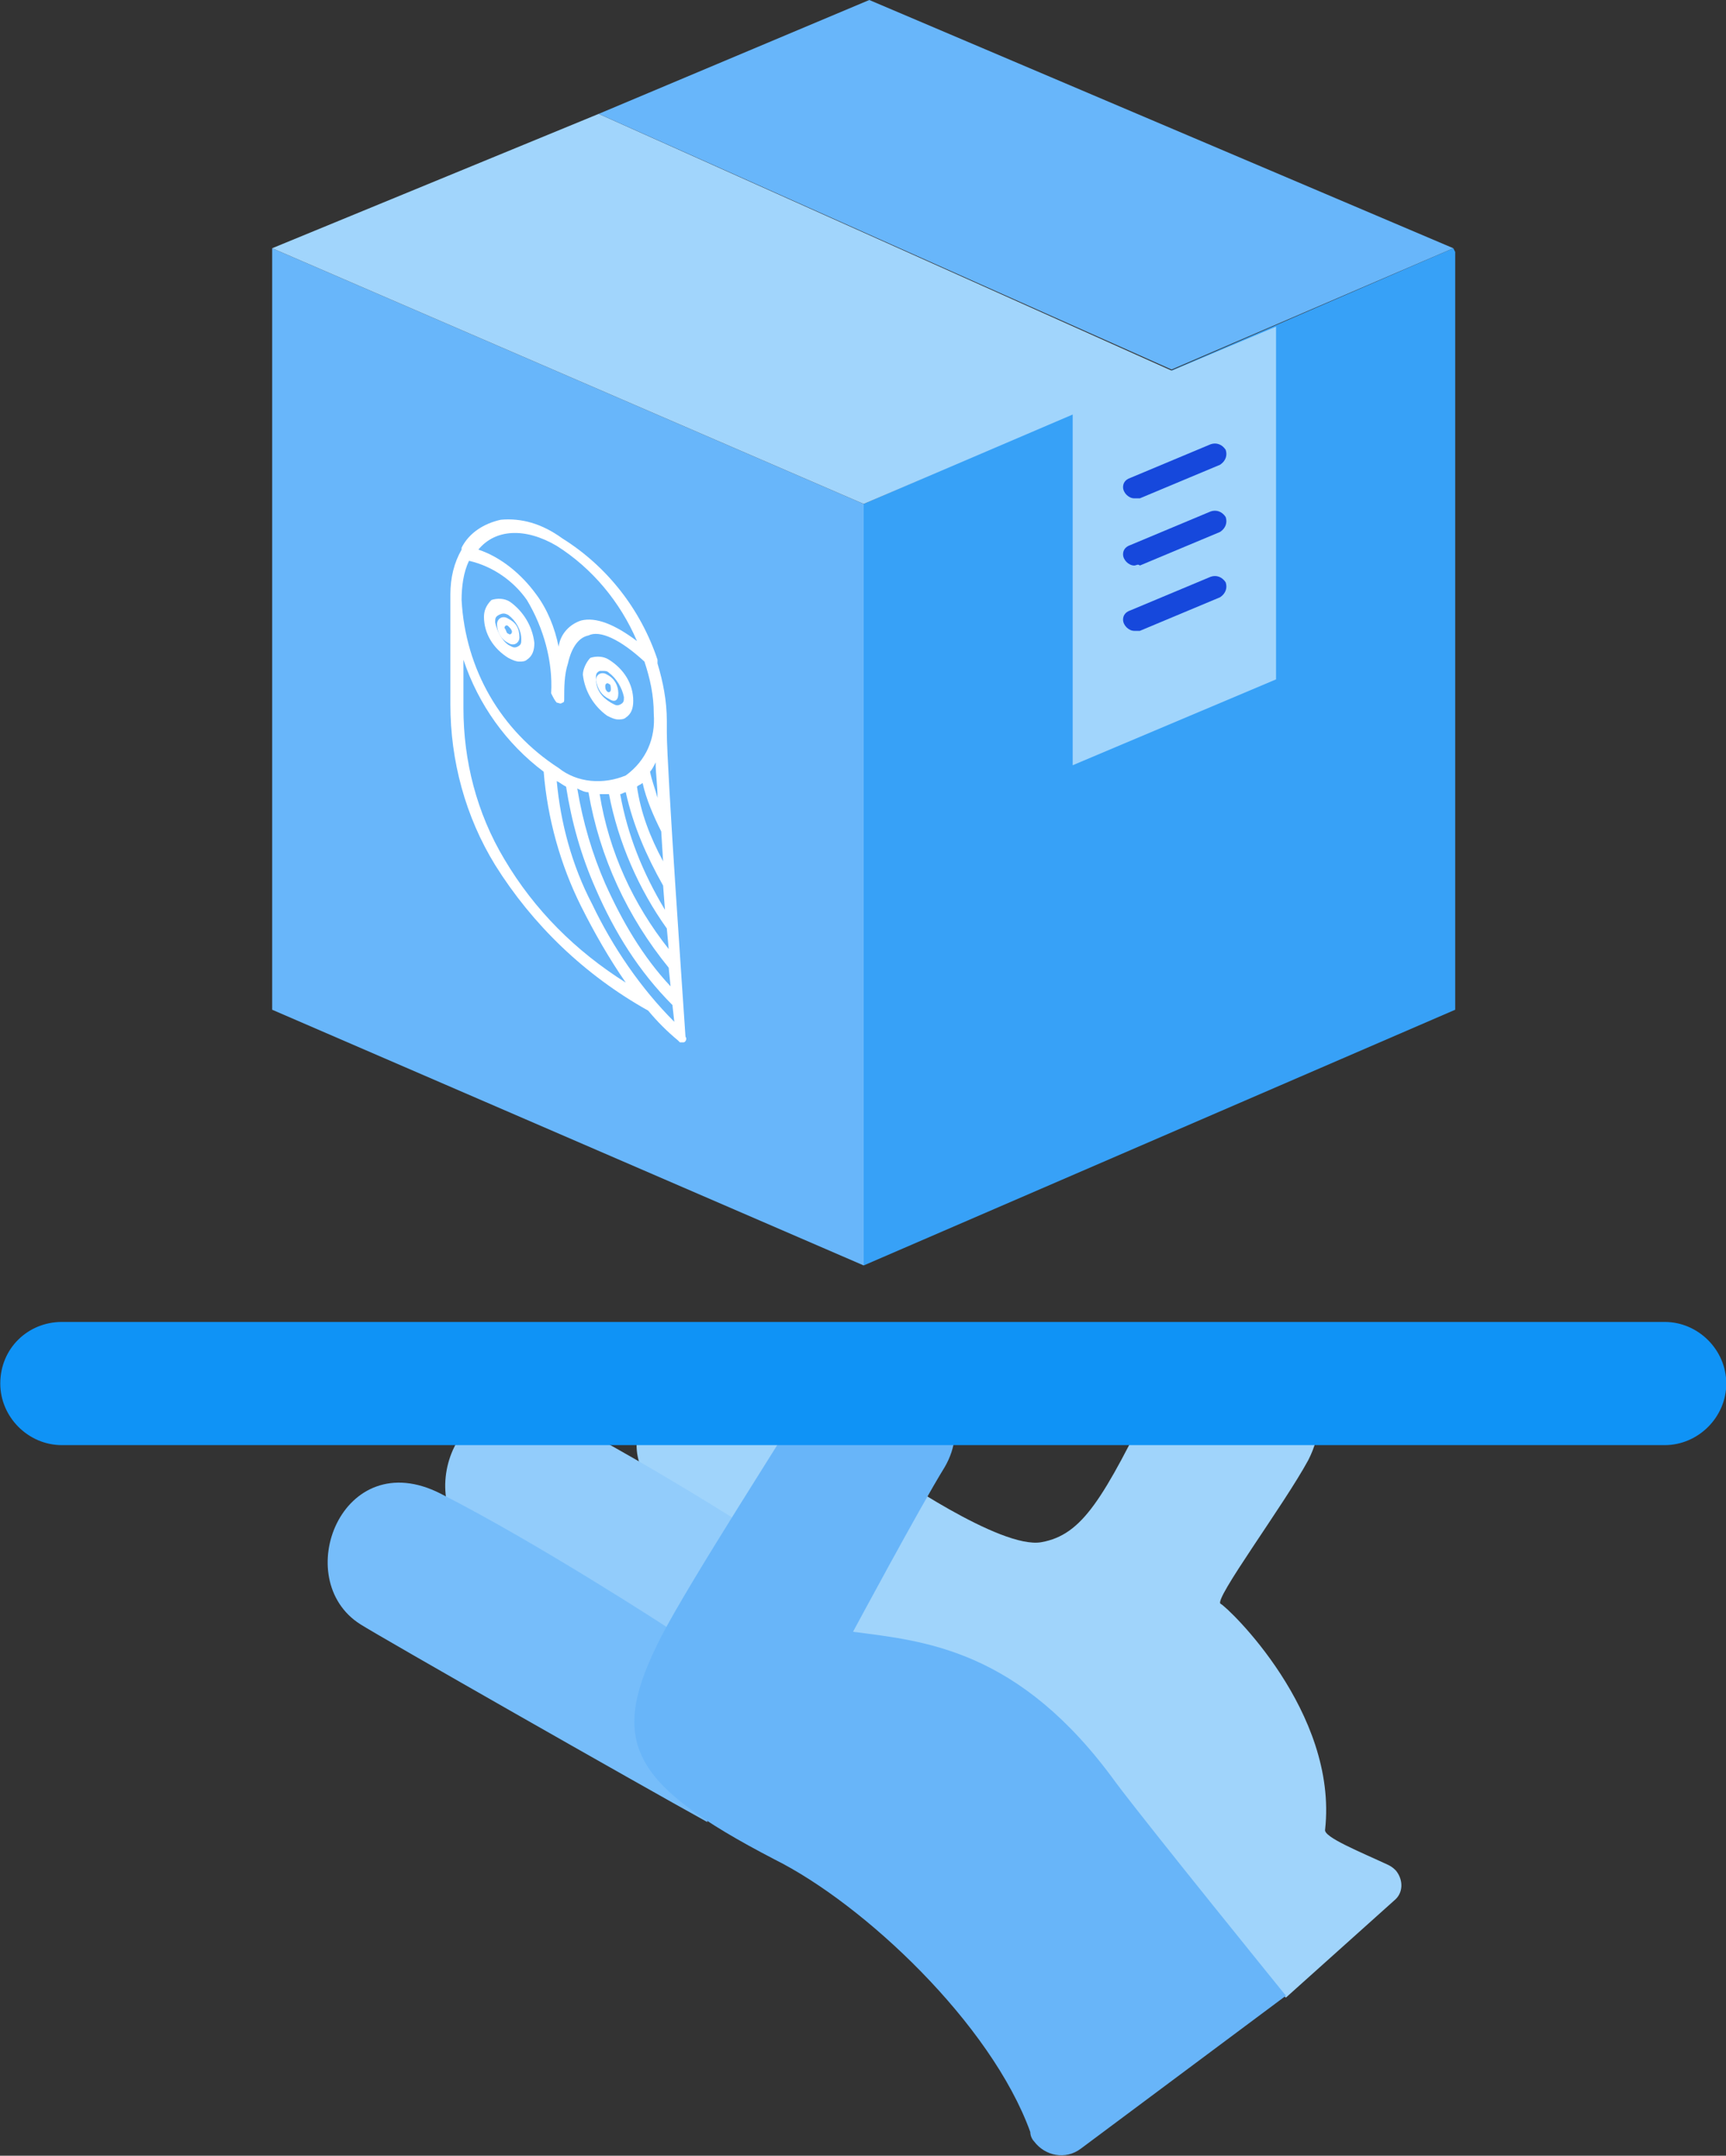 <?xml version="1.0" encoding="utf-8"?>
<!-- Generator: Adobe Illustrator 25.2.1, SVG Export Plug-In . SVG Version: 6.00 Build 0)  -->
<svg version="1.1" id="Layer_1" xmlns="http://www.w3.org/2000/svg" xmlns:xlink="http://www.w3.org/1999/xlink" x="0px" y="0px"
	 viewBox="0 0 92.5 115.5" style="enable-background:new 0 0 92.5 115.5;" xml:space="preserve">
<rect x="0" y="0" width="92.5" height="115.5" fill="#333333" stroke="none"/>
<style type="text/css">
	.st0{fill:#A0D4FB;}
	.st1{fill:#92CCFB;}
	.st2{fill:#76BDFA;}
	.st3{fill:#68B5F9;}
	.st4{fill:#0F93F6;}
	.st5{fill:#37A1F7;}
	.st6{fill:#68B6FA;}
	.st7{fill:#A1D5FC;}
	.st8{fill:#FFFFFF;}
	.st9{fill:#1648DC;}
</style>
<g id="Group_31975" transform="translate(-8509.085 -4580.573)">
	<path id="Path_36700" class="st0" d="M8578,4687.6l5.8-5.2c0.5-0.4,0.5-1.1,0.1-1.6c-0.1-0.1-0.2-0.2-0.4-0.3
		c-1.5-0.7-3.5-1.5-3.4-1.9c0.7-6.3-5.2-11.9-5.6-12.1s3.4-5.3,4.7-7.7c2.8-5.5-5.4-9.3-8.2-3.6s-3.9,7.6-6.1,8s-8.2-3.8-8.2-3.8
		s-5.5-4.9-8-6.3s-8,4.5-4.2,7.4S8578,4687.6,8578,4687.6z"/>
	<path id="Path_36701" class="st1" d="M8553.3,4674.1c-3.8-2.1-17.5-9.9-18.6-10.6c-3.8-2.4-1-9.7,4.3-7c5.3,2.7,12.2,7.2,12.2,7.2
		L8553.3,4674.1z"/>
	<path id="Path_36702" class="st2" d="M8547,4678.2c-3.8-2.1-17.5-9.9-18.6-10.6c-3.8-2.4-1-9.7,4.3-7c5.3,2.7,12.2,7.2,12.2,7.2
		L8547,4678.2z"/>
	<path id="Path_36703" class="st3" d="M8567,4695.7c-0.8,0.6-1.9,0.4-2.5-0.4c-0.1-0.1-0.2-0.3-0.2-0.5c-2.1-5.8-8.9-12.2-13.7-14.6
		c-7.9-4.1-8.9-6.4-6.1-11.9c1.6-3.1,6.8-11.1,7.4-12.2c3.4-6.4,10.4-1.3,7.8,3.1c-1.3,2.1-4.9,8.8-4.9,8.8
		c3.8,0.5,8.9,0.9,14.1,8.1c1.8,2.4,9.1,11.4,9.1,11.4L8567,4695.7z"/>
	<path id="Rectangle_13003" class="st4" d="M8512.4,4651.4h85.9c1.8,0,3.3,1.5,3.3,3.3v0c0,1.8-1.5,3.3-3.3,3.3h-85.9
		c-1.8,0-3.3-1.5-3.3-3.3v0C8509.1,4652.8,8510.6,4651.4,8512.4,4651.4z"/>
	<g id="Group_31974" transform="translate(8523.672 4580.573)">
		<path id="Path_36704" class="st5" d="M63.3,13.3L31.7,27v40.8l31.7-13.7V13.5"/>
		<path id="Path_36705" class="st6" d="M0,13.3L31.7,27v40.8L0,54.1V13.7"/>
		<path id="Path_36706" class="st7" d="M0,13.3L31.7,27l16.6-7.1L17.5,6.1L0,13.3z"/>
		<path id="Path_36707" class="st6" d="M63.3,13.3L32,0L17.5,6.1l30.7,13.7L63.3,13.3z"/>
		<g id="Group_31973" transform="translate(9.55 27.847)">
			<path id="Path_36708" class="st8" d="M2.4,18.5c2,3.2,4.8,5.9,8.2,7.8c0.5,0.6,1,1.1,1.6,1.6c0,0,0,0,0.1,0.1c0,0,0.1,0,0.1,0
				c0,0,0.1,0,0.1,0c0.1,0,0.2-0.2,0.1-0.3v0c-0.1-1.5-1-14.4-1-16.3v0c0-0.1,0-0.1,0-0.2c0-0.1,0-0.1,0-0.2c0-0.1,0-0.1,0-0.2
				c0-1.1-0.2-2.1-0.5-3.1l0-0.1c0,0,0-0.1,0-0.1c-0.9-2.7-2.7-5-5.1-6.5C4.9,0.2,3.8-0.1,2.7,0C1.8,0.2,1,0.7,0.6,1.5
				c0,0,0,0,0,0.1C0.2,2.3,0,3.1,0,4v5.9C0,12.9,0.8,15.9,2.4,18.5z M7,5.4C6.4,5.6,5.9,6.1,5.8,6.8c-0.2-1-0.6-2-1.2-2.8
				C3.8,2.9,2.7,2,1.5,1.6C2.4,0.5,4,0.4,5.7,1.4c1.9,1.2,3.4,3,4.3,5.1C8.8,5.6,7.8,5.2,7,5.4L7,5.4z M5.7,9.8c0.1,0,0.2,0.1,0.3,0
				c0.1,0,0.1-0.1,0.1-0.2c0-0.6,0-1.3,0.2-1.9c0.2-0.9,0.6-1.4,1.1-1.5C8,5.9,9.1,6.4,10.4,7.6c0.3,0.9,0.5,1.8,0.5,2.8
				c0.1,1.3-0.4,2.5-1.5,3.3c-1.2,0.5-2.6,0.4-3.6-0.4c-3.1-2-5-5.3-5.2-9c0-0.7,0.1-1.5,0.4-2.1c1.3,0.3,2.4,1.1,3.1,2.1
				c0.9,1.5,1.4,3.3,1.3,5C5.5,9.5,5.6,9.7,5.7,9.8L5.7,9.8z M9.1,14.7c0.1,0,0.2-0.1,0.3-0.1c0.4,1.8,1.1,3.4,2,5l0.1,1.3
				C10.3,18.9,9.5,16.9,9.1,14.7L9.1,14.7z M8,14.7c0.2,0,0.3,0,0.5,0c0.5,2.6,1.6,5.1,3.1,7.2l0.1,1.1C9.8,20.6,8.5,17.8,8,14.7
				L8,14.7z M7.4,14.6c0.6,3.5,2.1,6.7,4.3,9.4l0.1,1c-1.5-1.6-2.6-3.5-3.5-5.5c-0.7-1.6-1.2-3.3-1.5-5.1C7,14.5,7.2,14.6,7.4,14.6
				L7.4,14.6z M5.7,14c0.2,0.1,0.3,0.2,0.5,0.3c0.3,1.9,0.8,3.7,1.6,5.5c1,2.3,2.3,4.4,4.1,6.2l0.1,0.9c-1.8-1.8-3.3-4-4.4-6.3
				C6.5,18.5,5.9,16.2,5.7,14L5.7,14z M10,14.3c0.1-0.1,0.2-0.1,0.3-0.2c0.2,0.9,0.6,1.8,1,2.6l0.1,1.6C10.7,17,10.2,15.7,10,14.3
				L10,14.3z M5,13.5C5.2,16,5.9,18.5,7,20.7c0.7,1.4,1.5,2.8,2.4,4.1c-2.7-1.7-4.9-3.9-6.5-6.6c-1.5-2.5-2.2-5.3-2.2-8.1V7.5
				C1.5,9.9,3,12,5,13.5L5,13.5z M10.7,13.5c0.1-0.1,0.2-0.3,0.3-0.5c0,0.6,0.1,1.2,0.1,1.9C11,14.5,10.8,14,10.7,13.5L10.7,13.5z
				 M12.3,27.8L12.3,27.8L12.3,27.8L12.3,27.8z"/>
			<path id="Path_36709" class="st8" d="M8.4,10.5c0.2,0.1,0.4,0.2,0.6,0.2c0.1,0,0.3,0,0.4-0.1c0.3-0.2,0.4-0.5,0.4-0.9
				c0-0.9-0.5-1.7-1.3-2.2c-0.3-0.2-0.7-0.2-1-0.1C7.3,7.6,7.1,8,7.1,8.3C7.2,9.2,7.7,10,8.4,10.5z M7.8,8.5c0-0.2,0-0.3,0.2-0.4
				c0,0,0.1,0,0.2,0c0.1,0,0.2,0,0.3,0.1c0.4,0.3,0.7,0.8,0.8,1.3c0,0.2,0,0.3-0.2,0.4c-0.2,0.1-0.3,0-0.5-0.1
				C8.1,9.5,7.8,9.1,7.8,8.5z"/>
			<path id="Path_36710" class="st8" d="M3.2,4.4c-0.3-0.2-0.7-0.2-1-0.1C1.9,4.6,1.8,4.9,1.8,5.2c0,0.9,0.5,1.7,1.3,2.2
				c0.2,0.1,0.4,0.2,0.6,0.2c0.1,0,0.3,0,0.4-0.1c0.3-0.2,0.4-0.5,0.4-0.9C4.4,5.7,3.9,4.9,3.2,4.4z M3.8,6.4c0,0.2,0,0.3-0.2,0.4
				c-0.2,0.1-0.3,0-0.5-0.1C2.8,6.5,2.5,6,2.4,5.5c0-0.2,0-0.3,0.2-0.4C2.8,5,2.9,5,3.1,5.1C3.5,5.4,3.8,5.9,3.8,6.4L3.8,6.4z"/>
			<path id="Path_36711" class="st8" d="M3.1,5.3c-0.3-0.2-0.6,0-0.6,0.3c0,0.4,0.2,0.8,0.6,1c0.3,0.2,0.6,0,0.6-0.3
				C3.7,5.8,3.5,5.5,3.1,5.3z M3.1,6.1C3,6.1,3,5.9,2.9,5.8c0-0.1,0.1-0.2,0.2-0.1C3.2,5.8,3.3,5.9,3.3,6C3.3,6.1,3.2,6.2,3.1,6.1
				L3.1,6.1z"/>
			<path id="Path_36712" class="st8" d="M8.5,9.6C8.8,9.8,9,9.7,9,9.3c0-0.4-0.2-0.8-0.6-1c-0.3-0.2-0.6,0-0.6,0.3
				C7.9,9.1,8.1,9.4,8.5,9.6z M8.5,8.8C8.6,8.8,8.6,9,8.6,9.1c0,0.1-0.1,0.2-0.2,0.1C8.3,9.1,8.3,9,8.3,8.9C8.3,8.8,8.4,8.7,8.5,8.8
				z"/>
		</g>
		<path id="Path_36713" class="st7" d="M53.8,36.4l-10.9,4.6V22.1l10.9-4.6V36.4z"/>
		<path id="Path_36714" class="st9" d="M46.2,26.7c-0.3,0-0.6-0.3-0.6-0.6c0-0.2,0.1-0.4,0.4-0.5l4.3-1.8c0.3-0.1,0.6,0,0.8,0.3
			c0.1,0.3,0,0.6-0.3,0.8l-4.3,1.8C46.4,26.7,46.3,26.7,46.2,26.7z"/>
		<path id="Path_36715" class="st9" d="M46.2,30.3c-0.3,0-0.6-0.3-0.6-0.6c0-0.2,0.1-0.4,0.4-0.5l4.3-1.8c0.3-0.1,0.6,0,0.8,0.3
			c0.1,0.3,0,0.6-0.3,0.8l0,0l-4.3,1.8C46.4,30.2,46.3,30.3,46.2,30.3z"/>
		<path id="Path_36716" class="st9" d="M46.2,33.8c-0.3,0-0.6-0.3-0.6-0.6c0-0.2,0.1-0.4,0.4-0.5l4.3-1.8c0.3-0.1,0.6,0,0.8,0.3
			c0.1,0.3,0,0.6-0.3,0.8c0,0,0,0,0,0l-4.3,1.8C46.4,33.8,46.3,33.8,46.2,33.8z"/>
	</g>
</g>
</svg>
